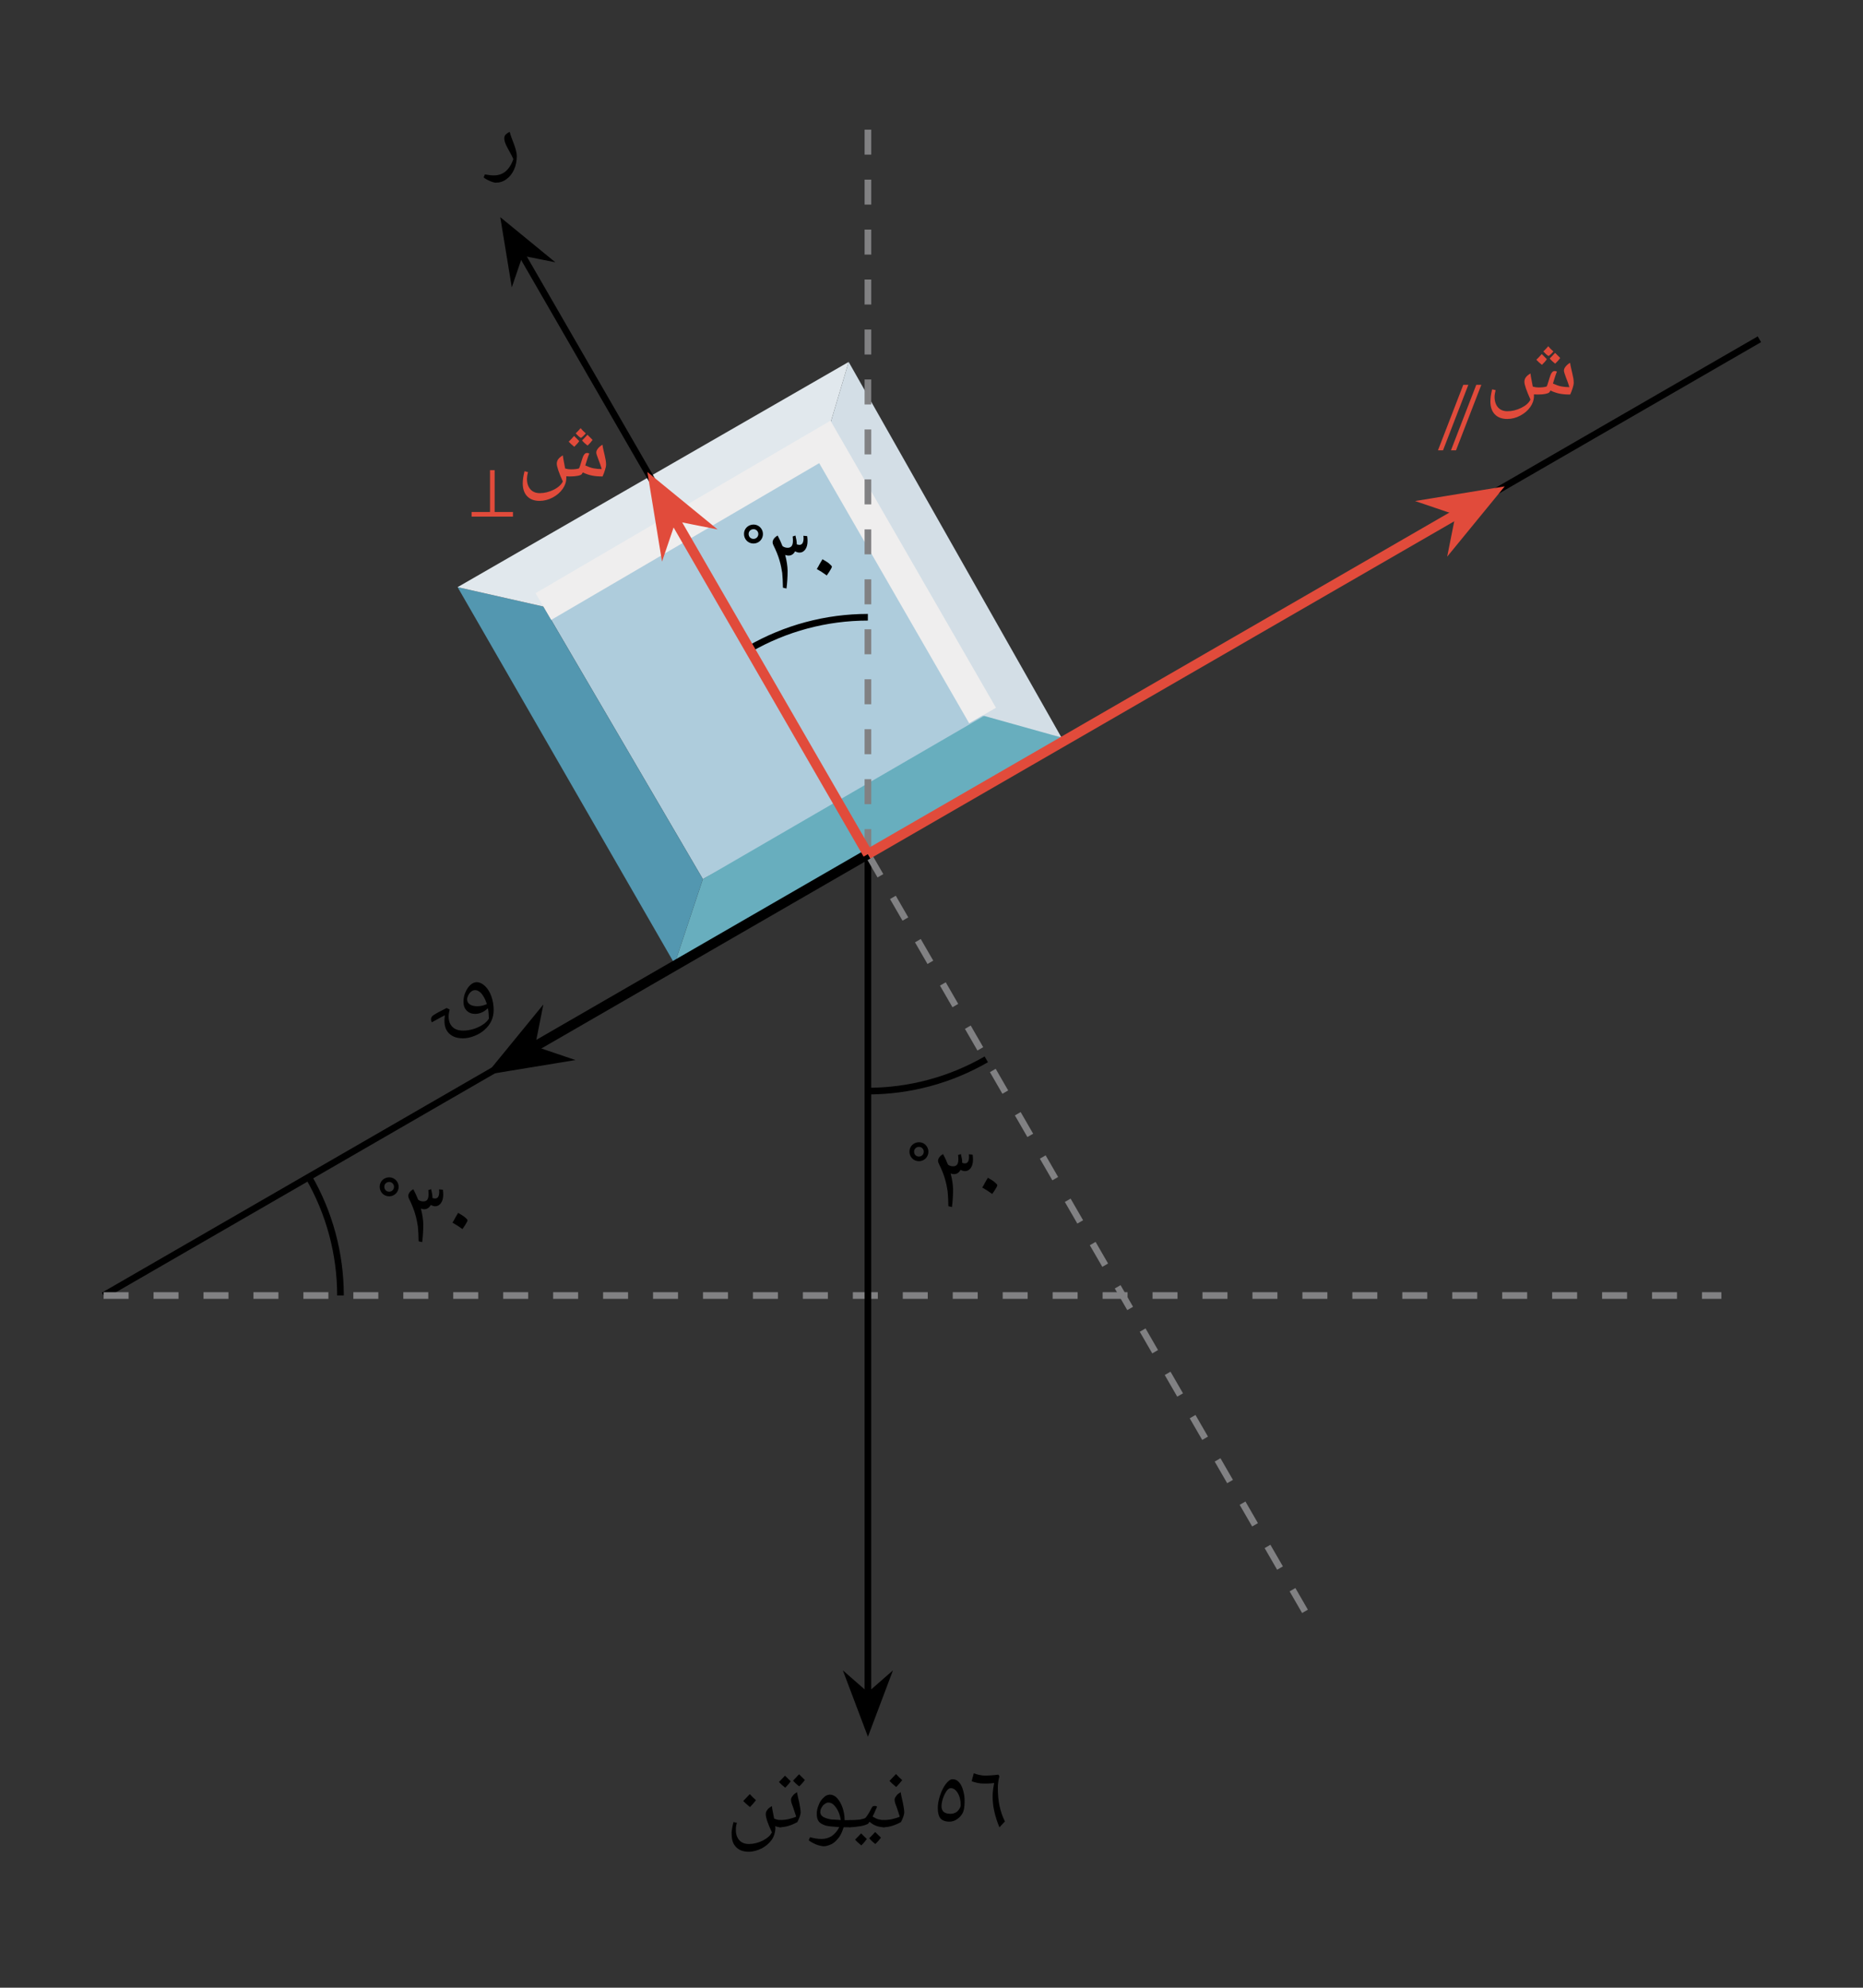 <svg width="297.267" height="317.08" viewBox="0 0 222.95 237.81" class="displayed_equation" xmlns="http://www.w3.org/2000/svg">
  <rect x="0" y="0" width="222.95" height="237.81" fill="#333333" stroke="none"/>
  <defs>
    <clipPath id="svg370137030174tikz_00012a">
      <path d="M 80 85 L 127.531 85 L 127.531 115.324 L 80 115.324 Z M 80 85" />
    </clipPath>
    <clipPath id="svg370137030174tikz_00012b">
      <path d="M 54.262 70 L 85 70 L 85 115.324 L 54.262 115.324 Z M 54.262 70" />
    </clipPath>
    <clipPath id="svg370137030174tikz_00012c">
      <path d="M 54.262 43.301 L 102 43.301 L 102 73 L 54.262 73 Z M 54.262 43.301" />
    </clipPath>
    <clipPath id="svg370137030174tikz_00012d">
      <path d="M 98 43.301 L 127.531 43.301 L 127.531 89 L 98 89 Z M 98 43.301" />
    </clipPath>
    <clipPath id="svg370137030174tikz_00012e">
      <path d="M 54.262 43.301 L 127.531 43.301 L 127.531 115.324 L 54.262 115.324 Z M 54.262 43.301" />
    </clipPath>
  </defs>
  <path d="M 65.027 72.566 L 98.711 52.871 L 119.008 86.359 L 84.113 105.172 Z M 65.027 72.566" fill="#aeccdc" />
  <g clip-path="url(#svg370137030174tikz_00012a)">
    <path d="M 80.734 115.324 L 84.113 105.172 L 118.398 85.285 L 127.031 88.238 Z M 80.734 115.324" fill="#68aebe" />
  </g>
  <g clip-path="url(#svg370137030174tikz_00012b)">
    <path d="M 54.762 70.246 L 65.027 72.566 L 84.113 105.172 L 80.734 115.324 Z M 54.762 70.246" fill="#5397b0" />
  </g>
  <g clip-path="url(#svg370137030174tikz_00012c)">
    <path d="M 54.762 70.246 L 101.562 43.301 L 98.711 52.871 L 65.027 72.566 Z M 54.762 70.246" fill="#e1e8ed" />
  </g>
  <g clip-path="url(#svg370137030174tikz_00012d)">
    <path d="M 101.562 43.301 L 127.031 88.238 L 117.586 85.598 L 98.711 52.871 Z M 101.562 43.301" fill="#d3dee6" />
  </g>
  <g clip-path="url(#svg370137030174tikz_00012e)">
    <path d="M 1175.859 1522.084 L 987.109 1849.389 L 650.273 1652.436" transform="matrix(.1 0 0 -.1 0 237.81)" fill="none" stroke-width="37.062" stroke="#efeeee" stroke-miterlimit="10" />
  </g>
  <path d="M 123.984 828.139 L 1038.555 1356.186 L 2105.508 1972.202" transform="matrix(.1 0 0 -.1 0 237.81)" fill="none" stroke-width="7.97" stroke-linejoin="round" stroke="#000" stroke-miterlimit="10" />
  <path d="M 123.984 828.139 L 2060.039 828.139" transform="matrix(.1 0 0 -.1 0 237.81)" fill="none" stroke-width="7.97" stroke-linejoin="round" stroke="#818183" stroke-dasharray="29.888,29.888" stroke-miterlimit="10" />
  <path d="M 1038.672 1356.225 L 1038.672 350.17" transform="matrix(.1 0 0 -.1 0 237.81)" fill="none" stroke-width="7.97" stroke-linejoin="round" stroke="#000" stroke-miterlimit="10" />
  <path d="M 103.867 206.656 L 105.93 201.188 L 103.867 202.992 L 101.801 201.188" />
  <path d="M 1038.672 311.538 L 1059.297 366.225 L 1038.672 348.178 L 1018.008 366.225 Z M 1038.672 311.538" transform="matrix(.1 0 0 -.1 0 237.81)" fill="none" stroke-width="7.97" stroke="#000" stroke-miterlimit="10" />
  <path d="M119.602 218.621L120.262 217.918C119.984 217.371 119.77 216.758 119.629 216.113 119.48 215.453 119.414 214.695 119.414 213.824 119.414 213.445 119.48 213 119.602 212.496L119.469 212.316C118.879 212.395 118.344 212.43 117.84 212.43 117.43 212.418 116.992 212.328 116.535 212.152L116.281 213.098C116.457 213.176 116.691 213.254 116.961 213.301 117.25 213.367 117.539 213.387 117.84 213.387 118.297 213.387 118.68 213.367 118.977 213.324 118.945 213.434 118.914 213.668 118.855 214.012 118.812 214.359 118.789 214.66 118.789 214.895 118.789 215.52 118.855 216.121 118.992 216.715 119.121 217.305 119.324 217.941 119.602 218.621M112.227 216.332C112.227 216.879 112.336 217.293 112.547 217.551 112.77 217.809 113.129 217.941 113.629 217.941 113.93 217.941 114.234 217.852 114.512 217.66 114.801 217.473 115.023 217.238 115.191 216.938 115.359 216.637 115.438 216.156 115.438 215.488 115.438 215.027 115.383 214.594 115.246 214.168 115.137 213.746 114.957 213.422 114.746 213.199 114.535 212.977 114.289 212.863 114.008 212.863 113.754 212.863 113.484 213.055 113.195 213.422 112.914 213.793 112.68 214.258 112.504 214.793 112.312 215.352 112.227 215.855 112.227 216.332zM113.754 217.004C113.027 217.004 112.672 216.703 112.672 216.09 112.672 215.832 112.727 215.531 112.84 215.176 112.961 214.816 113.105 214.527 113.273 214.281 113.441 214.059 113.609 213.934 113.766 213.934 114.109 213.934 114.391 214.137 114.621 214.527 114.859 214.918 114.969 215.41 114.969 215.988 114.969 216.066 114.938 216.176 114.859 216.332 114.781 216.469 114.691 216.59 114.59 216.691 114.488 216.793 114.367 216.871 114.223 216.914 114.078 216.98 113.922 217.004 113.754 217.004M105.699 218.609C105.637 218.609 105.605 218.578 105.605 218.516L105.605 217.848C105.605 217.773 105.637 217.758 105.699 217.758 106.039 217.742 106.387 217.719 106.746 217.645 107.09 217.559 107.414 217.469 107.68 217.348 107.559 216.988 107.449 216.59 107.273 216.117 107.109 215.727 107.062 215.48 107.062 215.367 107.039 215.184 107.129 215.035 107.262 214.863 107.375 214.676 107.57 214.547 107.797 214.422 107.797 214.629 107.914 215.062 108.059 215.707 108.145 216.168 108.215 216.582 108.215 216.855 108.211 216.949 108.18 217.121 108.109 217.328 108.039 217.527 107.945 217.754 107.82 217.992 107.125 218.375 106.426 218.609 105.699 218.609zM107.254 213.875zM107.121 218.938zM107.121 219.191zM107.969 212.973C107.773 213.203 107.555 213.5 107.246 213.793 106.898 213.504 106.648 213.289 106.445 213.066 106.812 212.664 107.09 212.41 107.227 212.246 107.453 212.492 107.711 212.75 107.969 212.973zM107.246 213.902zM107.227 211.973L107.227 211.973" />
  <path d="M 104.691 216.062 C 104.762 216.043 104.887 216.09 104.965 216.148 C 104.809 216.461 104.711 216.746 104.609 216.965 C 104.504 217.164 104.445 217.305 104.422 217.332 C 104.668 217.484 104.91 217.602 105.129 217.664 C 105.336 217.707 105.578 217.758 105.836 217.758 C 105.887 217.742 105.93 217.789 105.93 217.848 L 105.93 218.516 C 105.918 218.578 105.898 218.609 105.836 218.609 C 105.133 218.609 104.555 218.395 104.062 217.957 L 103.883 218.199 C 103.777 218.254 103.535 218.375 103.07 218.469 C 102.582 218.543 102.148 218.609 101.699 218.609 C 101.637 218.609 101.605 218.578 101.605 218.516 L 101.605 217.848 C 101.605 217.773 101.637 217.758 101.699 217.758 C 102.164 217.742 102.555 217.738 102.879 217.699 C 103.176 217.629 103.43 217.59 103.562 217.496 C 103.676 217.371 103.891 217.102 104.148 216.602 L 104.348 216.242 C 104.398 216.109 104.527 216.062 104.691 216.062 Z M 104.121 215.516 Z M 103.816 218.938 Z M 103.816 219.191 Z M 103.734 220.016 C 103.59 220.23 103.379 220.484 103.074 220.781 C 102.715 220.488 102.488 220.285 102.328 220.098 C 102.516 219.887 102.766 219.664 103.051 219.344 C 103.102 219.402 103.344 219.637 103.734 220.016 Z M 105.426 219.855 C 105.281 220.051 105.066 220.32 104.754 220.617 C 104.41 220.355 104.184 220.129 104.016 219.934 C 104.176 219.773 104.422 219.527 104.734 219.18 C 104.789 219.23 105.031 219.477 105.426 219.855 Z M 103.883 220.051 Z M 103.859 219.18 Z M 103.895 220.891 L 103.895 220.891" />
  <path d="M98.562 220.887C98.301 220.859 98.016 220.809 97.641 220.66 97.258 220.492 96.984 220.344 96.781 220.168L96.941 219.801C97.328 219.91 97.797 220.012 98.305 220.012 98.766 220.012 99.176 219.895 99.535 219.668 99.883 219.422 100.195 219.082 100.441 218.594 99.699 218.539 99.168 218.508 98.805 218.41 98.441 218.277 98.172 218.152 98 217.941 97.832 217.715 97.746 217.438 97.746 217.074 97.73 216.672 97.82 216.316 97.977 215.945 98.102 215.562 98.328 215.273 98.578 215.051 98.797 214.809 99.074 214.711 99.328 214.711 99.625 214.711 99.918 214.848 100.184 215.125 100.422 215.398 100.664 215.781 100.828 216.266 100.984 216.73 101.078 217.23 101.078 217.707L101.078 217.758 101.742 217.758C101.789 217.742 101.836 217.789 101.836 217.848L101.836 218.516C101.824 218.578 101.805 218.609 101.742 218.609L100.957 218.609C100.828 219.035 100.672 219.43 100.43 219.785 100.176 220.113 99.902 220.41 99.578 220.602 99.227 220.762 98.914 220.887 98.562 220.887zM99.152 215.66C98.98 215.645 98.844 215.723 98.688 215.84 98.504 215.949 98.41 216.105 98.312 216.281 98.215 216.434 98.172 216.613 98.172 216.754 98.148 217.004 98.277 217.219 98.484 217.352 98.664 217.473 98.992 217.59 99.391 217.664 99.414 217.656 99.5 217.684 99.562 217.691 99.605 217.672 99.98 217.719 100.621 217.746 100.523 217.152 100.344 216.668 100.059 216.266 99.754 215.844 99.473 215.66 99.152 215.66zM99.109 214.164zM98.836 221.434zM99.219 212.648L99.219 212.648M93.301 218.609C93.238 218.609 93.207 218.578 93.207 218.516L93.207 217.848C93.203 217.773 93.238 217.758 93.301 217.758 93.641 217.742 93.988 217.719 94.344 217.645 94.688 217.559 95.016 217.469 95.281 217.348 95.156 216.988 95.051 216.59 94.875 216.117 94.707 215.727 94.664 215.48 94.664 215.367 94.641 215.184 94.727 215.035 94.859 214.863 94.973 214.676 95.172 214.547 95.395 214.422 95.395 214.629 95.516 215.062 95.656 215.707 95.742 216.168 95.816 216.582 95.816 216.855 95.809 216.949 95.781 217.121 95.711 217.328 95.637 217.527 95.547 217.754 95.422 217.992 94.727 218.375 94.027 218.609 93.301 218.609zM94.852 213.875zM94.723 218.938zM94.723 219.191zM94.625 213.113C94.48 213.328 94.27 213.582 93.965 213.879 93.605 213.586 93.379 213.383 93.219 213.195 93.41 212.984 93.656 212.762 93.941 212.441 94.016 212.523 94.258 212.758 94.625 213.113zM96.316 212.953C96.172 213.164 95.953 213.434 95.645 213.719 95.312 213.465 95.078 213.238 94.906 213.031 94.984 212.949 95.227 212.707 95.625 212.277 95.707 212.348 95.945 212.598 96.316 212.953zM94.805 213.988zM94.75 212.004zM94.805 213.879L94.805 213.879" />
  <path d="M 89.59 221.543 C 88.922 221.531 88.453 221.359 88.098 220.992 C 87.707 220.598 87.562 220.105 87.562 219.438 C 87.539 219.211 87.574 219.016 87.602 218.824 C 87.629 218.629 87.688 218.355 87.781 217.988 L 88.188 218.086 C 88.074 218.387 88.062 218.68 88.062 218.883 C 88.043 219.406 88.199 219.855 88.473 220.16 C 88.723 220.449 89.129 220.617 89.617 220.617 C 90.164 220.613 90.723 220.484 91.273 220.215 C 91.801 219.941 92.191 219.613 92.379 219.219 C 91.863 218.148 91.645 217.438 91.645 217.078 C 91.629 216.863 91.699 216.711 91.809 216.555 C 91.914 216.383 92.109 216.238 92.379 216.078 C 92.387 216.316 92.496 216.824 92.637 217.527 L 92.641 217.57 C 92.875 217.676 93.16 217.758 93.457 217.758 C 93.5 217.742 93.547 217.789 93.547 217.848 L 93.547 218.516 C 93.531 218.578 93.52 218.609 93.457 218.609 C 93.184 218.609 92.977 218.562 92.777 218.473 L 92.793 218.797 C 92.762 219.227 92.648 219.695 92.355 220.113 C 92.047 220.531 91.664 220.875 91.156 221.141 C 90.633 221.398 90.129 221.543 89.59 221.543 Z M 89.758 216.352 Z M 87.172 221.547 Z M 89.754 222.09 Z M 90.469 215.375 C 90.273 215.605 90.055 215.898 89.75 216.195 C 89.398 215.902 89.148 215.691 88.945 215.469 C 89.312 215.066 89.59 214.812 89.727 214.648 C 89.953 214.895 90.211 215.148 90.469 215.375 Z M 89.75 216.305 Z M 89.727 214.375 L 89.727 214.375" />
  <path d="M 1038.672 1356.225 L 1566.68 441.694" transform="matrix(.1 0 0 -.1 0 237.81)" fill="none" stroke-width="7.97" stroke-linejoin="round" stroke="#818183" stroke-dasharray="29.888,29.888" stroke-miterlimit="10" />
  <path d="M 1038.672 1356.225 L 623.711 2074.936" transform="matrix(.1 0 0 -.1 0 237.81)" fill="none" stroke-width="7.97" stroke-linejoin="round" stroke="#000" stroke-miterlimit="10" />
  <path d="M 60.434 26.961 L 61.383 32.746 L 62.273 30.141 L 64.969 30.676" />
  <path d="M 604.336 2108.491 L 613.828 2050.639 L 622.734 2076.694 L 649.688 2071.342 Z M 604.336 2108.491" transform="matrix(.1 0 0 -.1 0 237.81)" fill="none" stroke-width="7.995" stroke="#000" stroke-miterlimit="10" />
  <path d="M 59.344 21.855 C 59.801 21.855 60.223 21.723 60.602 21.441 C 60.984 21.164 61.297 20.781 61.516 20.293 C 61.742 19.801 61.844 19.254 61.844 18.676 C 61.844 18.465 61.809 18.238 61.742 17.984 C 61.672 17.727 61.594 17.473 61.496 17.215 C 61.395 16.957 61.297 16.699 61.207 16.453 C 61.117 16.211 61.051 15.977 60.992 15.773 C 60.781 15.875 60.625 15.988 60.516 16.098 C 60.402 16.211 60.348 16.367 60.348 16.555 C 60.348 16.742 60.402 16.969 60.516 17.238 C 60.625 17.504 60.828 17.871 61.082 18.328 C 61.219 18.562 61.328 18.797 61.43 19.031 C 61.219 19.668 60.906 20.156 60.516 20.492 C 60.125 20.828 59.645 20.984 59.086 20.984 C 58.785 20.984 58.438 20.941 58.027 20.863 L 57.883 21.23 C 58.059 21.375 58.305 21.52 58.617 21.652 C 58.93 21.789 59.164 21.855 59.344 21.855" />
  <path d="M 1038.672 1356.225 L 1038.672 2236.264" transform="matrix(.1 0 0 -.1 0 237.81)" fill="none" stroke-width="7.97" stroke-linejoin="round" stroke="#818183" stroke-dasharray="29.888,29.888" stroke-miterlimit="10" />
  <path d="M 1038.555 1072.709 C 1088.32 1072.709 1137.227 1085.834 1180.312 1110.717" transform="matrix(.1 0 0 -.1 0 237.81)" fill="none" stroke-width="7.97" stroke-linejoin="round" stroke="#000" stroke-miterlimit="10" />
  <path d="M117.547 142.078C117.949 142.301 118.352 142.559 118.742 142.848 119.156 142.258 119.355 141.898 119.355 141.801 119.355 141.746 119.266 141.633 119.098 141.488 118.93 141.332 118.641 141.141 118.227 140.906 118.105 141.098 117.992 141.285 117.883 141.488 117.793 141.676 117.672 141.879 117.547 142.078M112.258 138.887C112.258 138.988 112.293 139.098 112.348 139.211 112.684 139.891 112.93 140.496 113.086 141.043 113.242 141.574 113.34 142.078 113.406 142.535 113.453 142.992 113.484 143.586 113.496 144.309L113.922 144.41C114.012 143.73 114.055 143.016 114.055 142.277 114.043 141.73 113.953 141.109 113.766 140.395L113.777 140.395C113.91 140.449 114.043 140.473 114.168 140.473 114.344 140.473 114.504 140.426 114.637 140.328 114.77 140.238 114.871 140.113 114.949 139.957 115.137 140.059 115.316 140.113 115.484 140.113 115.762 140.113 115.984 139.992 116.176 139.734 116.352 139.48 116.441 139.145 116.441 138.73 116.441 138.574 116.43 138.375 116.398 138.141L115.941 138.098C115.953 138.164 115.965 138.262 115.965 138.41 115.965 138.664 115.918 138.855 115.84 138.988 115.754 139.121 115.629 139.188 115.473 139.188 115.383 139.188 115.273 139.168 115.148 139.121L115.148 139.055C115.148 138.785 115.094 138.465 114.992 138.074L114.656 138.184C114.68 138.363 114.691 138.531 114.691 138.699 114.691 138.977 114.637 139.188 114.547 139.324 114.434 139.469 114.277 139.535 114.066 139.535 113.832 139.535 113.621 139.469 113.441 139.332 113.273 138.898 113.074 138.473 112.859 138.074 112.672 138.184 112.516 138.309 112.414 138.453 112.312 138.598 112.258 138.742 112.258 138.887M111.105 137.789C111.105 137.168 110.602 136.656 109.988 136.656 109.34 136.656 108.836 137.145 108.836 137.777 108.836 138.422 109.332 138.926 109.969 138.926 110.602 138.926 111.105 138.422 111.105 137.789zM110.551 137.789C110.551 138.121 110.297 138.371 109.969 138.371 109.645 138.371 109.391 138.129 109.391 137.777 109.391 137.465 109.633 137.211 109.988 137.211 110.289 137.211 110.551 137.465 110.551 137.789" />
  <path d="M 1038.594 1639.623 C 988.828 1639.623 939.922 1626.537 896.836 1601.694" transform="matrix(.1 0 0 -.1 0 237.81)" fill="none" stroke-width="7.97" stroke-linejoin="round" stroke="#000" stroke-miterlimit="10" />
  <path d="M97.75 68.078C98.148 68.301 98.551 68.559 98.941 68.848 99.355 68.258 99.555 67.898 99.555 67.801 99.555 67.742 99.465 67.633 99.297 67.488 99.133 67.328 98.84 67.141 98.43 66.906 98.305 67.098 98.195 67.285 98.082 67.488 97.992 67.676 97.871 67.879 97.75 68.078M92.461 64.887C92.461 64.988 92.492 65.098 92.547 65.211 92.883 65.891 93.129 66.492 93.285 67.039 93.441 67.574 93.539 68.078 93.609 68.535 93.652 68.992 93.688 69.586 93.695 70.309L94.121 70.41C94.211 69.73 94.254 69.016 94.254 68.277 94.242 67.73 94.156 67.109 93.965 66.395L93.977 66.395C94.109 66.449 94.242 66.473 94.367 66.473 94.547 66.473 94.703 66.426 94.836 66.328 94.969 66.238 95.07 66.113 95.148 65.957 95.336 66.059 95.516 66.113 95.684 66.113 95.961 66.113 96.188 65.992 96.375 65.734 96.555 65.48 96.641 65.145 96.641 64.73 96.641 64.574 96.633 64.375 96.598 64.141L96.141 64.098C96.152 64.164 96.164 64.262 96.164 64.406 96.164 64.664 96.117 64.855 96.039 64.988 95.953 65.121 95.828 65.188 95.672 65.188 95.582 65.188 95.473 65.164 95.348 65.121L95.348 65.055C95.348 64.785 95.293 64.465 95.191 64.07L94.859 64.184C94.879 64.363 94.891 64.531 94.891 64.695 94.891 64.977 94.836 65.188 94.746 65.32 94.633 65.469 94.477 65.535 94.266 65.535 94.031 65.535 93.82 65.469 93.641 65.332 93.477 64.898 93.273 64.473 93.062 64.07 92.871 64.184 92.715 64.309 92.617 64.453 92.516 64.598 92.461 64.742 92.461 64.887M91.305 63.891C91.305 63.27 90.801 62.758 90.188 62.758 89.539 62.758 89.035 63.242 89.035 63.875 89.035 64.523 89.531 65.027 90.172 65.027 90.801 65.027 91.305 64.523 91.305 63.891zM90.75 63.891C90.75 64.219 90.5 64.473 90.172 64.473 89.844 64.473 89.59 64.23 89.59 63.875 89.59 63.566 89.836 63.312 90.188 63.312 90.492 63.312 90.75 63.566 90.75 63.891" />
  <path d="M 1038.672 1356.225 L 636.016 1123.764" transform="matrix(.1 0 0 -.1 0 237.81)" fill="none" stroke-width="11.955" stroke-linejoin="round" stroke="#000" stroke-miterlimit="10" />
  <path d="M 59.617 127.734 L 66.402 126.621 L 63.34 125.582 L 63.969 122.414" />
  <path d="M 596.172 1100.756 L 664.023 1111.889 L 633.398 1122.28 L 639.688 1153.959 Z M 596.172 1100.756" transform="matrix(.1 0 0 -.1 0 237.81)" fill="none" stroke-width="11.993" stroke="#000" stroke-miterlimit="10" />
  <path d="M 56.859 118.457 C 57.016 118.457 57.18 118.512 57.371 118.645 C 57.562 118.781 57.727 118.98 57.883 119.25 C 58.039 119.516 58.164 119.809 58.266 120.129 C 57.883 120.297 57.504 120.387 57.125 120.387 C 56.734 120.387 56.434 120.309 56.223 120.164 C 56.008 120.02 55.898 119.816 55.898 119.551 C 55.898 119.406 55.953 119.25 56.043 119.07 C 56.133 118.895 56.254 118.738 56.398 118.625 C 56.547 118.512 56.703 118.457 56.859 118.457 Z M 58.508 121.871 C 58.332 122.148 58.074 122.406 57.738 122.617 C 57.406 122.828 57.035 122.996 56.625 123.121 C 56.211 123.242 55.82 123.301 55.43 123.301 C 54.859 123.301 54.438 123.152 54.137 122.852 C 53.836 122.551 53.688 122.129 53.688 121.57 C 53.688 121.367 53.734 121.102 53.812 120.777 L 53.445 120.598 C 52.676 120.98 52.141 121.27 51.836 121.48 C 51.672 121.59 51.582 121.746 51.582 121.961 C 51.582 122.082 51.613 122.195 51.68 122.305 L 52.906 121.637 L 53.242 121.469 C 53.242 121.492 53.234 121.504 53.234 121.527 C 53.211 121.715 53.188 121.914 53.188 122.129 C 53.188 122.785 53.375 123.301 53.766 123.664 C 54.156 124.035 54.695 124.223 55.398 124.223 C 55.832 124.223 56.277 124.137 56.758 123.945 C 57.238 123.758 57.648 123.512 57.996 123.199 C 58.344 122.887 58.609 122.551 58.797 122.148 C 58.988 121.746 59.078 121.312 59.078 120.844 C 59.078 120.277 58.988 119.738 58.812 119.227 C 58.633 118.715 58.375 118.289 58.051 117.977 C 57.727 117.664 57.383 117.508 57.035 117.508 C 56.781 117.508 56.535 117.621 56.289 117.844 C 56.043 118.066 55.844 118.367 55.688 118.738 C 55.531 119.105 55.465 119.484 55.465 119.863 C 55.465 120.297 55.586 120.633 55.844 120.902 C 56.102 121.168 56.434 121.301 56.859 121.301 C 57.395 121.301 57.883 121.09 58.332 120.676 L 58.387 120.633 C 58.465 121 58.5 121.414 58.508 121.871" />
  <path d="M 407.461 828.139 C 407.461 877.905 394.336 926.811 369.453 969.897" transform="matrix(.1 0 0 -.1 0 237.81)" fill="none" stroke-width="7.97" stroke-linejoin="round" stroke="#000" stroke-miterlimit="10" />
  <path d="M54.148 146.277C54.551 146.504 54.953 146.758 55.344 147.047 55.754 146.457 55.953 146.098 55.953 146 55.953 145.945 55.867 145.832 55.699 145.688 55.531 145.531 55.242 145.34 54.828 145.105 54.707 145.297 54.594 145.488 54.484 145.688 54.395 145.879 54.27 146.078 54.148 146.277M48.859 143.09C48.859 143.188 48.891 143.301 48.949 143.41 49.281 144.09 49.527 144.695 49.684 145.242 49.84 145.777 49.941 146.277 50.008 146.734 50.055 147.191 50.086 147.785 50.098 148.512L50.523 148.609C50.609 147.93 50.656 147.215 50.656 146.48 50.645 145.934 50.555 145.309 50.367 144.594L50.375 144.594C50.512 144.648 50.645 144.672 50.766 144.672 50.945 144.672 51.102 144.629 51.234 144.527 51.367 144.438 51.469 144.316 51.547 144.16 51.738 144.258 51.914 144.316 52.082 144.316 52.363 144.316 52.586 144.191 52.773 143.934 52.953 143.68 53.043 143.344 53.043 142.934 53.043 142.777 53.031 142.574 53 142.34L52.539 142.297C52.551 142.363 52.562 142.465 52.562 142.609 52.562 142.863 52.52 143.055 52.441 143.188 52.352 143.324 52.227 143.387 52.07 143.387 51.984 143.387 51.871 143.367 51.75 143.324L51.75 143.254C51.75 142.988 51.691 142.664 51.594 142.273L51.258 142.387C51.281 142.562 51.289 142.73 51.289 142.898 51.289 143.176 51.234 143.387 51.145 143.523 51.035 143.668 50.879 143.734 50.664 143.734 50.434 143.734 50.219 143.668 50.043 143.535 49.875 143.098 49.672 142.676 49.461 142.273 49.273 142.387 49.117 142.508 49.016 142.652 48.914 142.797 48.859 142.941 48.859 143.09M47.707 141.992C47.707 141.371 47.203 140.855 46.586 140.855 45.941 140.855 45.438 141.344 45.438 141.977 45.438 142.621 45.934 143.129 46.57 143.129 47.203 143.129 47.707 142.621 47.707 141.992zM47.152 141.992C47.152 142.32 46.898 142.574 46.57 142.574 46.242 142.574 45.992 142.328 45.992 141.977 45.992 141.664 46.234 141.41 46.586 141.41 46.891 141.41 47.152 141.664 47.152 141.992" />
  <path d="M 1038.672 1356.225 L 806.172 1758.881" transform="matrix(.1 0 0 -.1 0 237.81)" fill="none" stroke-width="11.955" stroke-linejoin="round" stroke="#e14b3b" stroke-miterlimit="10" />
  <path d="M 78.32 57.938 L 79.43 64.723 L 80.469 61.66 L 83.641 62.289" fill="#e14b3b" />
  <path d="M 783.203 1798.725 L 794.297 1730.873 L 804.688 1761.498 L 836.406 1755.209 Z M 783.203 1798.725" transform="matrix(.1 0 0 -.1 0 237.81)" fill="none" stroke-width="11.993" stroke="#e14b3b" stroke-miterlimit="10" />
  <path d="M70.102 51.848C69.832 51.625 69.633 51.414 69.484 51.223 69.32 51.426 69.117 51.637 68.895 51.848 69.109 52.082 69.309 52.27 69.52 52.395 69.688 52.281 69.891 52.105 70.102 51.848zM69.32 52.773C68.996 52.449 68.785 52.25 68.707 52.16 68.449 52.449 68.238 52.672 68.059 52.84 68.215 53.02 68.438 53.219 68.727 53.453 68.984 53.195 69.188 52.973 69.32 52.773zM70.914 52.629L70.301 52.016C70 52.34 69.789 52.57 69.656 52.695 69.832 52.906 70.055 53.109 70.312 53.309 70.57 53.074 70.77 52.84 70.914 52.629zM68.172 57.004C68.539 57.004 68.863 56.98 69.141 56.926 69.422 56.867 69.586 56.801 69.641 56.699L69.742 56.523C70.145 56.711 70.523 56.836 70.871 56.902 71.215 56.969 71.629 57.004 72.109 57.004 72.211 56.789 72.309 56.531 72.398 56.242 72.488 55.953 72.531 55.754 72.531 55.629 72.531 55.461 72.523 55.273 72.488 55.082 72.453 54.895 72.41 54.684 72.367 54.48 72.32 54.281 72.277 54.066 72.219 53.855 72.164 53.645 72.133 53.422 72.098 53.207 71.875 53.332 71.695 53.488 71.562 53.656 71.43 53.82 71.359 53.98 71.359 54.145 71.359 54.27 71.438 54.516 71.586 54.902 71.785 55.406 71.93 55.82 72.008 56.121 71.664 56.121 71.34 56.086 71.039 56.031 70.734 55.977 70.414 55.852 70.043 55.684 70.258 54.961 70.422 54.48 70.523 54.27 70.445 54.215 70.355 54.191 70.258 54.191 70.18 54.191 70.102 54.215 70.031 54.258 69.969 54.301 69.891 54.391 69.812 54.547 69.734 54.703 69.609 55.105 69.422 55.719 69.375 55.863 69.332 55.977 69.285 56.043 69.051 56.121 68.719 56.152 68.305 56.152 68.082 56.152 67.859 56.121 67.633 56.055L67.477 55.23C67.422 54.992 67.391 54.738 67.355 54.48 67.086 54.637 66.91 54.793 66.797 54.949 66.688 55.105 66.633 55.281 66.633 55.473 66.633 55.828 66.875 56.543 67.355 57.605 67.164 57.992 66.797 58.328 66.25 58.598 65.703 58.863 65.148 59 64.602 59 64.121 59 63.742 58.844 63.473 58.539 63.207 58.238 63.062 57.816 63.062 57.27 63.062 57.07 63.105 56.801 63.184 56.477L62.77 56.379C62.68 56.746 62.625 57.035 62.602 57.227 62.582 57.414 62.559 57.613 62.559 57.828 62.559 58.496 62.738 59.012 63.094 59.379 63.453 59.746 63.941 59.926 64.578 59.926 65.113 59.926 65.637 59.789 66.141 59.523 66.641 59.254 67.043 58.91 67.332 58.496 67.625 58.082 67.77 57.648 67.77 57.191L67.77 56.98 68.172 57.004M61.387 61.809L61.387 61.254 59.195 61.254 59.195 56.246 58.641 56.246 58.641 61.254 56.438 61.254 56.438 61.809 61.387 61.809" fill="#e14b3b" />
  <path d="M 1038.672 1356.225 L 1746.172 1764.702" transform="matrix(.1 0 0 -.1 0 237.81)" fill="none" stroke-width="11.955" stroke-linejoin="round" stroke="#e14b3b" stroke-miterlimit="10" />
  <path d="M 178.602 59.039 L 171.816 60.148 L 174.879 61.188 L 174.246 64.359" fill="#e14b3b" />
  <path d="M 1786.016 1787.709 L 1718.164 1776.616 L 1748.789 1766.225 L 1742.461 1734.506 Z M 1786.016 1787.709" transform="matrix(.1 0 0 -.1 0 237.81)" fill="none" stroke-width="11.993" stroke="#e14b3b" stroke-miterlimit="10" />
  <path d="M185.898 42.047C185.633 41.824 185.43 41.613 185.285 41.422 185.117 41.625 184.918 41.836 184.695 42.047 184.906 42.281 185.109 42.473 185.32 42.594 185.488 42.484 185.688 42.305 185.898 42.047zM185.117 42.973C184.797 42.652 184.586 42.449 184.508 42.359 184.246 42.652 184.039 42.871 183.859 43.039 184.016 43.219 184.238 43.418 184.527 43.652 184.785 43.398 184.984 43.176 185.117 42.973zM186.715 42.828L186.102 42.215C185.801 42.539 185.59 42.773 185.453 42.895 185.633 43.105 185.855 43.309 186.113 43.508 186.367 43.273 186.57 43.039 186.715 42.828zM183.969 47.203C184.34 47.203 184.664 47.18 184.941 47.125 185.219 47.066 185.387 47 185.441 46.902L185.543 46.723C185.945 46.91 186.324 47.035 186.672 47.102 187.016 47.168 187.43 47.203 187.906 47.203 188.008 46.988 188.109 46.734 188.199 46.441 188.289 46.152 188.332 45.953 188.332 45.828 188.332 45.66 188.32 45.473 188.289 45.281 188.254 45.094 188.211 44.883 188.164 44.68 188.121 44.48 188.078 44.27 188.02 44.055 187.965 43.844 187.93 43.621 187.898 43.406 187.672 43.531 187.496 43.688 187.363 43.855 187.227 44.023 187.16 44.18 187.16 44.348 187.16 44.469 187.238 44.715 187.383 45.105 187.586 45.605 187.73 46.02 187.809 46.32 187.465 46.32 187.141 46.285 186.84 46.23 186.535 46.176 186.215 46.051 185.844 45.887 186.055 45.16 186.223 44.68 186.324 44.469 186.246 44.414 186.156 44.391 186.055 44.391 185.977 44.391 185.898 44.414 185.832 44.457 185.766 44.504 185.688 44.59 185.609 44.746 185.531 44.902 185.41 45.305 185.219 45.918 185.176 46.066 185.133 46.176 185.086 46.242 184.852 46.32 184.516 46.355 184.105 46.355 183.883 46.355 183.656 46.32 183.434 46.254L183.277 45.43C183.223 45.195 183.188 44.938 183.156 44.68 182.887 44.836 182.711 44.992 182.598 45.148 182.484 45.305 182.43 45.484 182.43 45.676 182.43 46.031 182.676 46.742 183.156 47.805 182.965 48.195 182.598 48.527 182.051 48.797 181.504 49.066 180.945 49.199 180.398 49.199 179.922 49.199 179.539 49.043 179.273 48.742 179.008 48.441 178.859 48.016 178.859 47.469 178.859 47.27 178.906 47 178.984 46.676L178.57 46.578C178.48 46.945 178.426 47.234 178.402 47.426 178.383 47.613 178.359 47.816 178.359 48.027 178.359 48.695 178.539 49.211 178.895 49.578 179.254 49.945 179.742 50.125 180.379 50.125 180.914 50.125 181.438 49.992 181.938 49.723 182.441 49.453 182.844 49.109 183.133 48.695 183.422 48.281 183.57 47.848 183.57 47.391L183.57 47.18 183.969 47.203M177.273 46.043L176.668 46.043 173.641 53.875 174.246 53.875zM175.719 46.043L175.113 46.043 172.086 53.875 172.691 53.875 175.719 46.043" fill="#e14b3b" />
</svg>